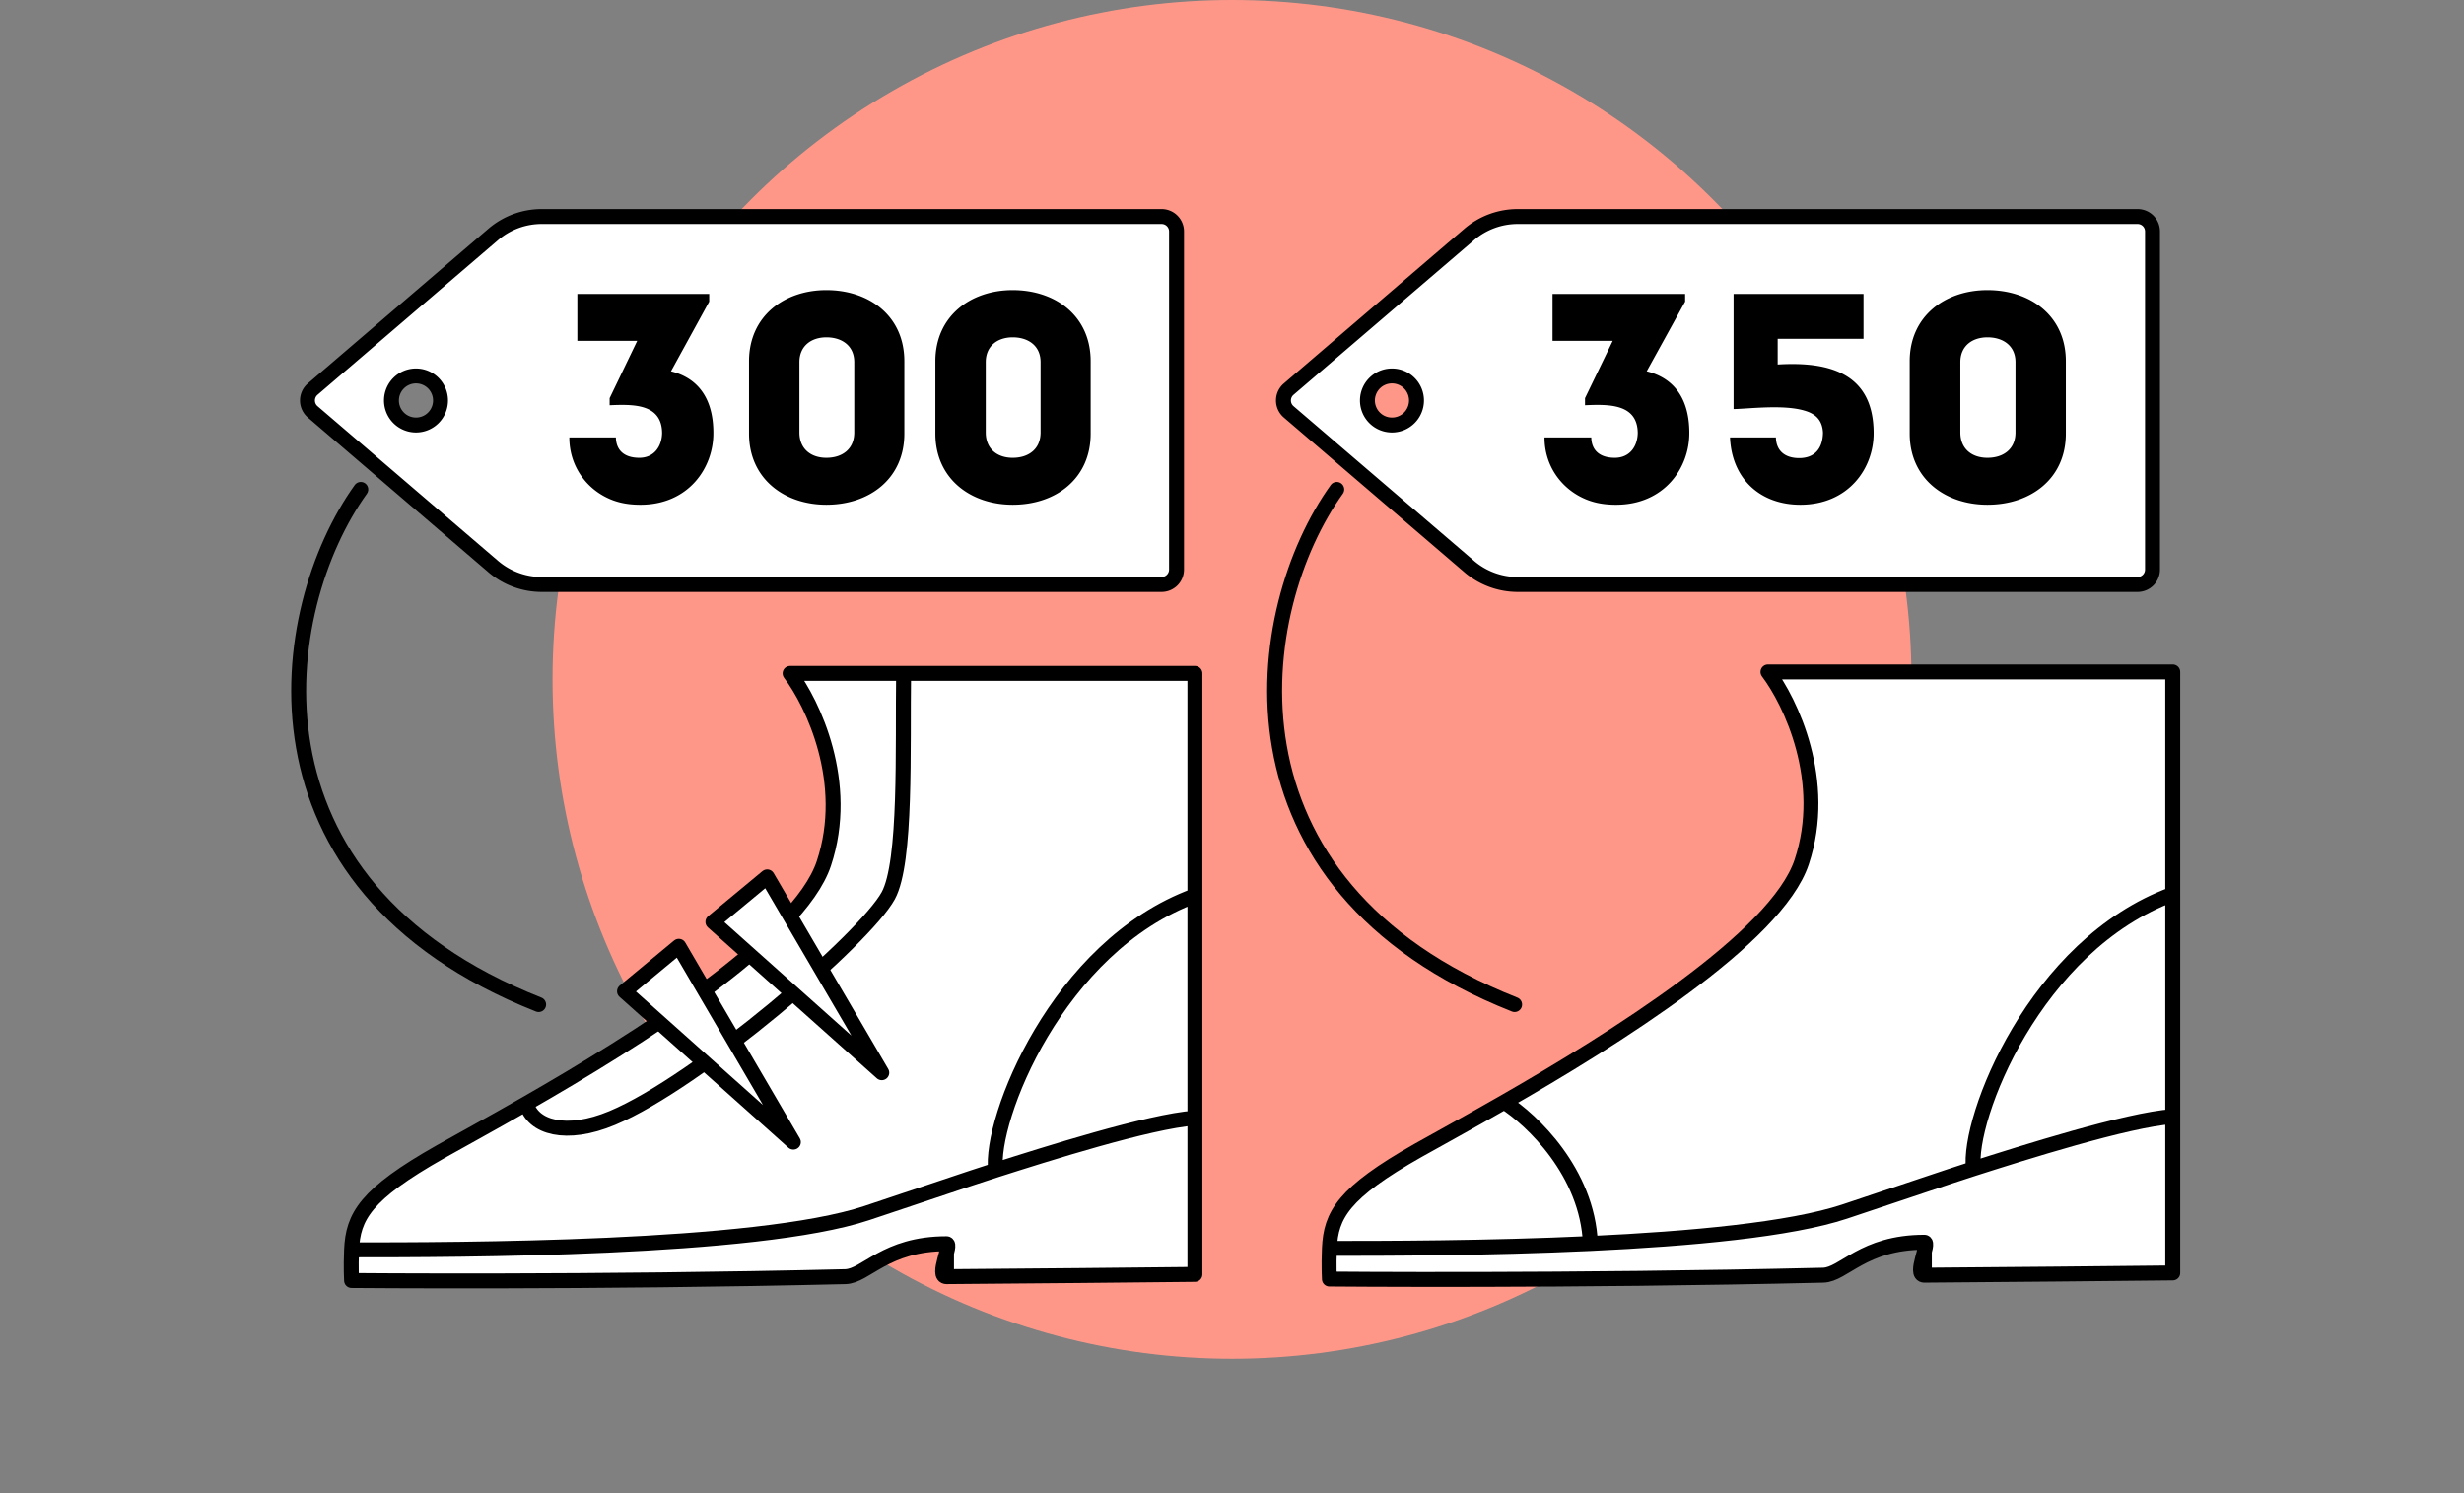 <?xml version="1.0" encoding="UTF-8"?> <svg xmlns="http://www.w3.org/2000/svg" width="330" height="200" fill="none"><rect width="100%" height="100%" fill="#808080" stroke="none"/> <circle cx="165" cy="91" r="91" fill="#FF9788"></circle> <path d="M48.319 65.554c-11.5 16.018-16.922 52.9 23.821 69" stroke="#000" stroke-width="2" stroke-linecap="round" stroke-linejoin="round"></path> <path d="M110.336 115.662c3.614-10.843-1.506-21.495-4.518-25.465h54.215v80.501c-9.127.104-20.847.207-33.268.305-.967.007-.343-1.834 0-3.14v-1.272c-8.214 0-10.783 4.345-13.554 4.412-33.863.816-66.125.516-66.125.516s-.105-1.698 0-4.107c.193-4.45 1.81-7.434 11.91-13.143 2.383-1.346 6.54-3.607 11.5-6.452 14.708-8.438 36.462-22.019 39.84-32.155Z" fill="#fff"></path> <path d="M126.765 171.003c12.421-.098 24.141-.201 33.268-.305v-20.947m-33.268 21.252c-1.497.011.821-4.412 0-4.412m0 4.412v-4.412m0 0c-8.214 0-10.783 4.345-13.554 4.412-33.863.816-66.125.516-66.125.516s-.105-1.698 0-4.107m112.947-17.661c-6.119.428-20.256 4.927-26.697 6.983m26.697-6.983v-29.777M47.086 167.412c.193-4.45 1.81-7.434 11.91-13.143 2.383-1.346 6.54-3.607 11.5-6.452m-23.41 19.595c14.106 0 54.214-.02 69-4.928 8.243-2.737 13.554-4.571 17.25-5.75m0 0c-.821-6.694 8.215-29.983 26.697-36.76m0 0V90.197h-39.018m-50.519 57.62c14.708-8.438 36.462-22.019 39.84-32.155 3.614-10.843-1.506-21.495-4.518-25.465h15.197m-50.519 57.62c.822 3.206 5.34 4.511 11.5 1.934 11.5-4.809 33.829-24.027 36.965-29.777 2.465-4.518 1.917-19.851 2.054-29.777" stroke="#000" stroke-width="2" stroke-linecap="round" stroke-linejoin="round"></path> <path d="m118.094 143.684-22.613-20.199 7.272-6.029 15.341 26.228ZM106.254 152.979 83.641 132.78l7.272-6.029 15.341 26.228Z" fill="#fff" stroke="#000" stroke-width="2" stroke-linecap="round" stroke-linejoin="round"></path> <path fill-rule="evenodd" clip-rule="evenodd" d="M72.556 29a10 10 0 0 0-6.508 2.407l-24.17 20.718a2 2 0 0 0 0 3.037l24.17 20.717a10 10 0 0 0 6.508 2.407h83.016a2 2 0 0 0 2-2V31a2 2 0 0 0-2-2H72.556ZM55.713 56.929a3.286 3.286 0 1 0 0-6.572 3.286 3.286 0 0 0 0 6.572Z" fill="#fff"></path> <path d="m66.048 31.407-.65-.759.65.76Zm-24.17 20.718.65.759-.65-.76Zm0 3.037.65-.76-.65.76Zm24.17 20.717-.65.759.65-.76Zm.65-43.712A9 9 0 0 1 72.557 30v-2a11 11 0 0 0-7.159 2.648l1.302 1.519Zm-24.17 20.717 24.17-20.717-1.3-1.519-24.17 20.717 1.3 1.519Zm0 1.518a1 1 0 0 1 0-1.518l-1.3-1.519a3 3 0 0 0 0 4.556l1.3-1.519Zm24.17 20.718-24.17-20.718-1.3 1.519 24.17 20.717 1.3-1.519Zm5.858 2.166a9 9 0 0 1-5.857-2.166l-1.302 1.518a11 11 0 0 0 7.159 2.648v-2Zm83.016 0H72.556v2h83.016v-2Zm1-1a1 1 0 0 1-1 1v2a3 3 0 0 0 3-3h-2Zm0-45.286v45.286h2V31h-2Zm-1-1a1 1 0 0 1 1 1h2a3 3 0 0 0-3-3v2Zm-83.016 0h83.016v-2H72.556v2ZM57.998 53.643a2.286 2.286 0 0 1-2.285 2.286v2a4.286 4.286 0 0 0 4.285-4.286h-2Zm-2.285-2.286a2.286 2.286 0 0 1 2.285 2.286h2a4.286 4.286 0 0 0-4.285-4.286v2Zm-2.286 2.286a2.286 2.286 0 0 1 2.286-2.286v-2a4.286 4.286 0 0 0-4.286 4.286h2Zm2.286 2.286a2.286 2.286 0 0 1-2.286-2.286h-2a4.286 4.286 0 0 0 4.286 4.286v-2ZM76.25 58.591c0 3.56 1.945 6.367 4.565 7.83 1.35.752 2.858 1.187 4.962 1.187 6.43 0 9.804-4.944 9.764-9.65 0-3.559-1.27-7.118-5.676-8.225l5.12-9.333V39.37H77.323v6.288h8.018l-3.692 7.672v.95c3.017-.12 6.987-.277 7.026 3.717-.04 1.859-1.111 3.322-3.056 3.322-1.905 0-3.096-.91-3.136-2.729H76.25ZM110.677 38.857c-5.636 0-10.36 3.48-10.36 9.531v9.689c0 6.05 4.724 9.53 10.36 9.53 5.756 0 10.44-3.48 10.44-9.53v-9.689c0-6.05-4.684-9.53-10.44-9.53Zm0 22.463c-2.024 0-3.612-1.147-3.612-3.401v-9.412c0-2.175 1.588-3.322 3.612-3.322 2.104 0 3.732 1.147 3.732 3.322v9.412c0 2.254-1.628 3.4-3.732 3.4ZM135.632 38.857c-5.636 0-10.36 3.48-10.36 9.531v9.689c0 6.05 4.724 9.53 10.36 9.53 5.756 0 10.44-3.48 10.44-9.53v-9.689c0-6.05-4.684-9.53-10.44-9.53Zm0 22.463c-2.024 0-3.612-1.147-3.612-3.401v-9.412c0-2.175 1.588-3.322 3.612-3.322 2.104 0 3.732 1.147 3.732 3.322v9.412c0 2.254-1.628 3.4-3.732 3.4Z" fill="#000"></path> <path d="M179.029 65.554c-11.5 16.018-16.921 52.9 23.822 69" stroke="#000" stroke-width="2" stroke-linecap="round" stroke-linejoin="round"></path> <path d="M241.297 115.465c3.614-10.843-1.506-21.495-4.518-25.465h54.215v80.501c-9.127.103-20.847.207-33.268.304-.967.008-.343-1.834 0-3.139v-1.272c-8.215 0-10.783 4.344-13.554 4.411-33.863.816-66.125.517-66.125.517s-.105-1.699 0-4.107c.193-4.45 1.81-7.434 11.91-13.143 2.383-1.346 6.541-3.607 11.5-6.453 14.708-8.438 36.462-22.019 39.84-32.154Z" fill="#fff"></path> <path d="M257.726 170.805c12.421-.097 24.141-.201 33.268-.304v-20.947m-33.268 21.251c-1.497.012.821-4.411 0-4.411m0 4.411v-4.411m0 0c-8.215 0-10.783 4.344-13.554 4.411-33.863.816-66.125.517-66.125.517s-.105-1.699 0-4.107m112.947-17.661c-6.119.428-20.256 4.927-26.697 6.982m26.697-6.982v-29.777m-112.947 47.438c.193-4.45 1.81-7.434 11.91-13.143 2.383-1.346 6.541-3.607 11.5-6.453m-23.41 19.596c7.175 0 21.077-.005 34.953-.656m51.297-10.023c-3.696 1.18-9.007 3.014-17.25 5.75-7.265 2.412-20.643 3.644-34.047 4.273m51.297-10.023c-.821-6.694 8.215-29.982 26.697-36.759m0 0V90h-54.215c3.012 3.97 8.132 14.622 4.518 25.465-3.378 10.135-25.132 23.716-39.84 32.154m0 0c3.681 2.333 11.143 9.387 11.543 18.94" stroke="#000" stroke-width="2" stroke-linecap="round" stroke-linejoin="round"></path> <path fill-rule="evenodd" clip-rule="evenodd" d="M203.267 29a10 10 0 0 0-6.508 2.407l-24.17 20.718a2 2 0 0 0 0 3.037l24.17 20.717a10 10 0 0 0 6.508 2.407h83.016a2 2 0 0 0 2-2V31a2 2 0 0 0-2-2h-83.016Zm-16.843 27.929a3.286 3.286 0 1 0-.001-6.571 3.286 3.286 0 0 0 .001 6.57Z" fill="#fff"></path> <path d="m196.759 31.407-.651-.759.651.76Zm-24.17 20.718.651.759-.651-.76Zm0 3.037.651-.76-.651.76Zm24.17 20.717-.651.759.651-.76Zm.651-43.712A9 9 0 0 1 203.267 30v-2a11 11 0 0 0-7.159 2.648l1.302 1.519Zm-24.17 20.717 24.17-20.717-1.302-1.519-24.17 20.717 1.302 1.519Zm0 1.518a1 1 0 0 1 0-1.518l-1.302-1.519a3 3 0 0 0 0 4.556l1.302-1.519Zm24.17 20.718-24.17-20.718-1.302 1.519 24.17 20.717 1.302-1.519Zm5.857 2.166a9 9 0 0 1-5.857-2.166l-1.302 1.518a11.001 11.001 0 0 0 7.159 2.648v-2Zm83.016 0h-83.016v2h83.016v-2Zm1-1a1 1 0 0 1-1 1v2a3 3 0 0 0 3-3h-2Zm0-45.286v45.286h2V31h-2Zm-1-1a1 1 0 0 1 1 1h2a3 3 0 0 0-3-3v2Zm-83.016 0h83.016v-2h-83.016v2Zm-14.558 23.643a2.285 2.285 0 0 1-2.285 2.286v2a4.286 4.286 0 0 0 4.285-4.286h-2Zm-2.285-2.286a2.285 2.285 0 0 1 2.285 2.286h2a4.286 4.286 0 0 0-4.285-4.286v2Zm-2.286 2.286a2.286 2.286 0 0 1 2.286-2.286v-2a4.286 4.286 0 0 0-4.286 4.286h2Zm2.286 2.286a2.286 2.286 0 0 1-2.286-2.286h-2a4.286 4.286 0 0 0 4.286 4.286v-2ZM206.852 58.591c0 3.56 1.955 6.367 4.589 7.83 1.357.752 2.873 1.187 4.988 1.187 6.465 0 9.857-4.944 9.818-9.65 0-3.559-1.278-7.118-5.707-8.225l5.148-9.333V39.37h-17.759v6.288h8.061l-3.711 7.672v.95c3.033-.12 7.024-.277 7.064 3.717-.04 1.859-1.118 3.322-3.073 3.322-1.916 0-3.113-.91-3.153-2.729h-6.265ZM238.082 45.383h11.494V39.37h-17.4v15.424c2.075-.04 6.625-.633 9.458.197 1.557.435 2.434 1.305 2.514 2.966-.04 2.255-1.237 3.401-3.192 3.401-1.876 0-3.073-.949-3.113-2.768h-6.146c.24 5.616 4.111 9.017 9.418 9.017 6.465 0 9.857-4.904 9.818-9.65-.04-8.225-6.346-9.53-12.851-9.135v-3.44ZM266.178 38.857c-5.667 0-10.416 3.48-10.416 9.531v9.689c0 6.05 4.749 9.53 10.416 9.53 5.787 0 10.496-3.48 10.496-9.53v-9.689c0-6.05-4.709-9.53-10.496-9.53Zm0 22.463c-2.035 0-3.632-1.147-3.632-3.401v-9.412c0-2.175 1.597-3.322 3.632-3.322 2.115 0 3.751 1.147 3.751 3.322v9.412c0 2.254-1.636 3.4-3.751 3.4Z" fill="#000"></path> </svg> 